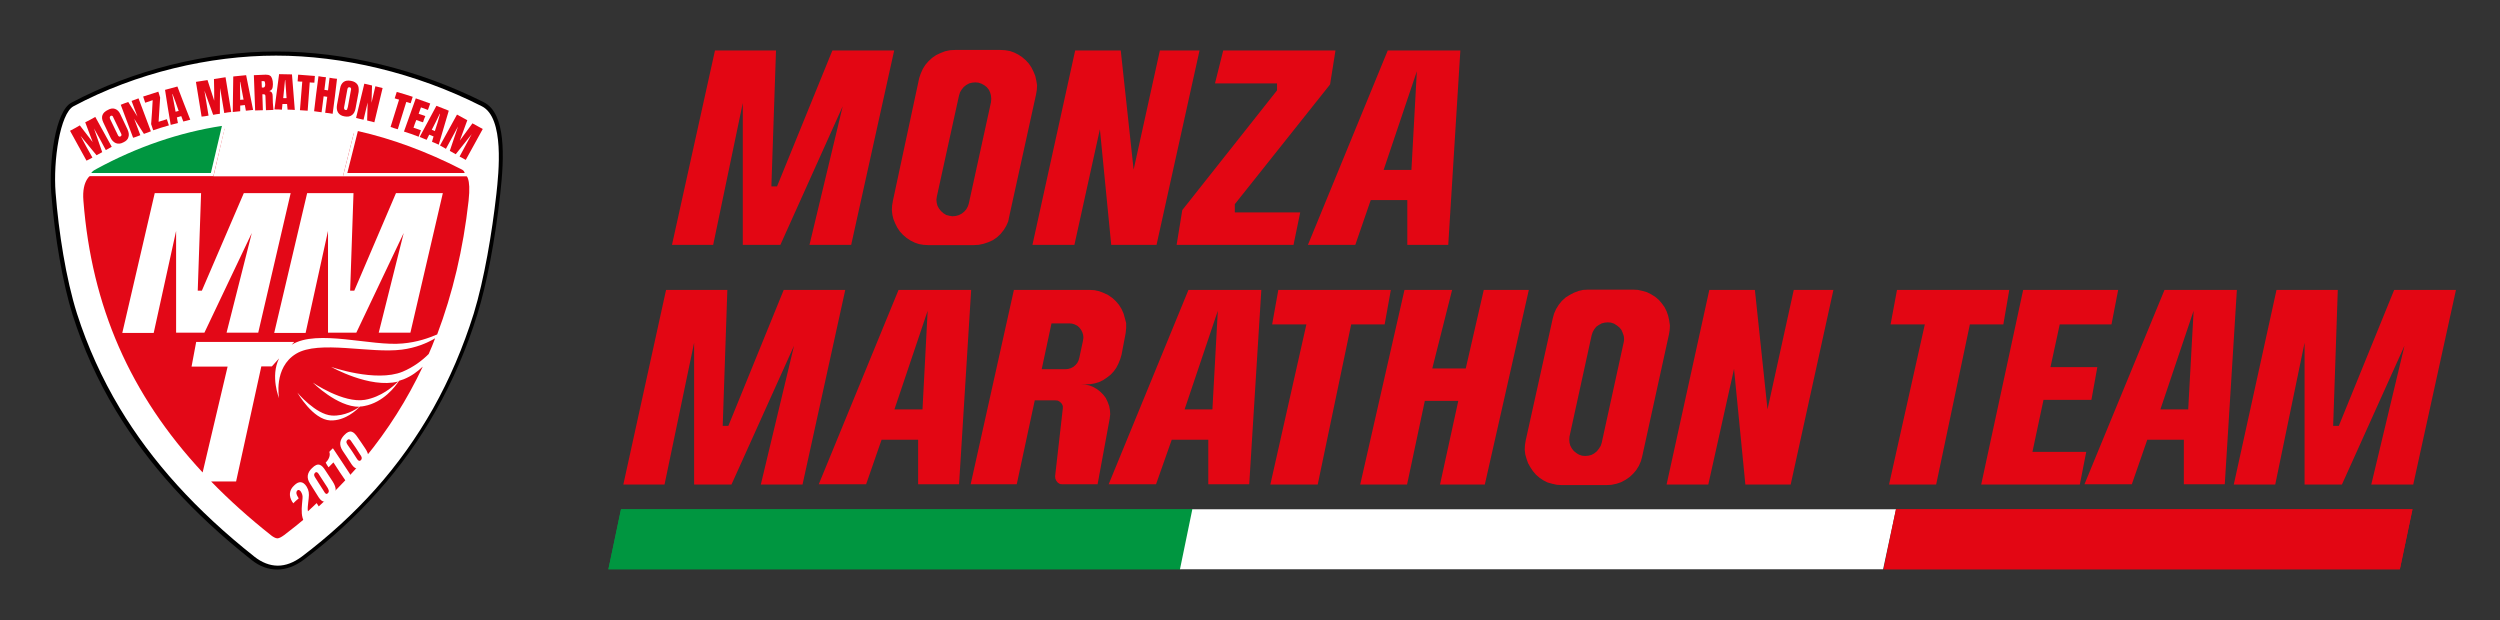 <?xml version="1.0" encoding="utf-8"?>
<!-- Generator: Adobe Illustrator 28.1.0, SVG Export Plug-In . SVG Version: 6.00 Build 0)  -->
<svg version="1.1" baseProfile="basic" id="Livello_2"
	 xmlns="http://www.w3.org/2000/svg" xmlns:xlink="http://www.w3.org/1999/xlink" x="0px" y="0px" width="971px" height="240.9px"
	 viewBox="0 0 971 240.9" xml:space="preserve">
<rect x="0" y="0" width="971" height="240.9" fill="#333333" stroke="none"/>
<polygon style="fill:#009640;" points="458.5,221.1 463.4,197.8 463,197.8 241.2,197.8 236.3,221.1 458,221.1 "/>
<polygon style="fill:#E30613;" points="932.1,221.1 937,197.8 936.5,197.8 736.4,197.8 731.6,221.1 931.6,221.1 "/>
<polygon style="fill:#E30613;" points="277,95.1 261,95.1 277.7,19.6 301.4,19.6 299.6,72.4 301.8,72.4 323.3,19.6 347.3,19.6 
	330.6,95.1 314.4,95.1 327.3,41.3 303.1,95.1 288.5,95.1 288.5,40 "/>
<polygon style="fill:#E30613;" points="440.3,65.9 450.5,19.6 465.9,19.6 449.2,95.1 431.6,95.1 427.2,50.2 417.3,95.1 401,95.1 
	417.6,19.6 435.3,19.6 "/>
<polygon style="fill:#E30613;" points="457,95.1 502.4,95.1 505,82.5 479.6,82.5 479.6,79.3 516.6,32.8 518.7,19.6 475.1,19.6 
	471.9,32.4 496,32.4 496,35.1 459.2,81.6 "/>
<path style="fill:#E30613;" d="M548.2,66h-10.8l12.9-38.3L548.2,66z M539,19.6l-31,75.5h18.4l6-17.4h14.2v17.4h15.9l4.7-75.5H539z"
	/>
<polygon style="fill:#E30613;" points="258.1,188.2 242.1,188.2 258.7,112.6 282.5,112.6 280.7,165.4 282.9,165.4 304.4,112.6 
	328.3,112.6 311.7,188.2 295.5,188.2 308.4,134.3 284.1,188.2 269.6,188.2 269.6,133.1 "/>
<path style="fill:#E30613;" d="M470.9,159h-10.8l12.9-38.3L470.9,159z M461.6,112.6l-31,75.5H449l6.1-17.3h14.2v17.3h15.9l4.7-75.5
	H461.6z"/>
<polygon style="fill:#E30613;" points="883.7,188.2 867.6,188.2 884.2,112.6 908,112.6 906.2,165.4 908.4,165.4 929.9,112.6 
	953.9,112.6 937.3,188.2 921,188.2 933.9,134.3 909.6,188.2 895.1,188.2 895.1,133.1 "/>
<polygon style="fill:#E30613;" points="686.5,159 696.7,112.6 712.1,112.6 695.5,188.2 677.9,188.2 673.5,143.3 663.5,188.2 
	647.3,188.2 663.9,112.6 681.6,112.6 "/>
<polygon style="fill:#E30613;" points="496.5,112.6 540.2,112.6 537.8,126 524.8,126 511.8,188.2 493.4,188.2 507.4,126 494.1,126 
	"/>
<polygon style="fill:#E30613;" points="528.3,188.2 545.5,112.6 564,112.6 556.3,143.1 569.3,143.1 576.3,112.6 593.8,112.6 
	576.7,188.2 559.3,188.2 566.4,155.7 553.4,155.7 546.5,188.2 "/>
<g>
	<polygon style="fill:#E30613;" points="789.4,175.5 793.7,155.3 812.3,155.3 814.6,142.6 796.4,142.6 800,126 820.1,126 
		822.7,112.6 785.8,112.6 769.5,188.2 807.8,188.2 810.3,175.5 	"/>
</g>
<path style="fill:#E30613;" d="M384.9,39.7L376.3,79l-0.4,1.2l-0.6,1.1l-0.8,0.9l-1,0.8l-1.2,0.6l-1.2,0.3l-1.2,0.1l-1.2-0.2
	l-1.2-0.3l-1.1-0.7l-0.9-0.8l-0.8-1l-0.6-1.1l-0.3-1.2l-0.1-1.2l0.2-1.3l8.6-39.2l0.4-1.2l0.6-1l0.8-1l1-0.8l1.1-0.6l1.2-0.3
	l1.2-0.1l1.2,0.1l1.2,0.4l1.1,0.6l1,0.8l0.8,1l0.5,1.1l0.3,1.2l0.1,1.2L384.9,39.7z M402.5,31.3l-0.4-1.8l-0.7-1.7l-0.8-1.6l-1-1.5
	l-1.2-1.3l-1.4-1.2l-1.5-1l-1.6-0.8l-1.7-0.6l-1.8-0.3l-1.8-0.1H371l-2,0.1l-1.9,0.4l-1.8,0.7l-1.7,0.8l-1.6,1.1l-1.4,1.3l-1.2,1.4
	l-1,1.6l-0.8,1.8l-0.6,1.8L346.8,78l-0.3,1.8l-0.1,1.8l0.2,1.8l0.4,1.7l0.7,1.7l0.8,1.6l1,1.5l1.2,1.3l1.4,1.2l1.5,1l1.6,0.8
	l1.7,0.6l1.8,0.3l1.8,0.1h17.7l1.9-0.1l1.9-0.4l1.8-0.6l1.8-0.8l1.6-1.1l1.4-1.3l1.2-1.5l1-1.6l0.8-1.8L392,84l10.4-47.3l0.3-1.8
	l0.1-1.8L402.5,31.3z"/>
<path style="fill:#E30613;" d="M630.7,132.7l-8.6,39.3l-0.4,1.2l-0.7,1.1l-0.8,1l-1,0.8l-1.1,0.6l-1.2,0.3l-1.2,0.1l-1.2-0.1
	l-1.2-0.4l-1-0.6l-1-0.8l-0.8-1l-0.6-1.1l-0.3-1.2l-0.1-1.2l0.1-1.2l8.6-39.3l0.4-1.2l0.6-1.1l0.8-1l1-0.7l1.1-0.6l1.2-0.3l1.2-0.1
	l1.2,0.1l1.2,0.4l1.1,0.7l1,0.8l0.8,1l0.5,1.2l0.4,1.2l0.1,1.2L630.7,132.7z M648.3,124.4l-0.4-1.8l-0.6-1.7l-0.8-1.6l-1-1.4
	l-1.2-1.4l-1.4-1.2l-1.6-1l-1.6-0.8l-1.7-0.5l-1.8-0.4l-1.8-0.1h-17.6l-1.9,0.1l-1.8,0.4l-1.8,0.7l-1.7,0.9l-1.6,1l-1.4,1.3
	l-1.2,1.5l-1,1.6l-0.8,1.8l-0.5,1.8L592.6,171l-0.3,1.8l-0.1,1.8l0.2,1.8l0.5,1.8l0.6,1.7l0.9,1.6l1,1.5l1.2,1.4l1.4,1.2l1.5,1
	l1.6,0.8l1.8,0.5l1.8,0.4l1.8,0.1H624l1.9-0.1l1.9-0.4l1.8-0.6l1.7-0.9l1.6-1.1l1.4-1.3l1.2-1.4l1-1.6l0.8-1.8l0.5-1.8l10.4-47.4
	l0.3-1.8l0.1-1.8L648.3,124.4z"/>
<path style="fill:#E30613;" d="M358.3,159h-10.9l12.9-38.3L358.3,159z M349,112.6l-31,75.5h18.4l6-17.3h14.2v17.3h15.9l4.7-75.5H349
	z"/>
<path style="fill:#E30613;" d="M420.6,132.5l-1.4,6.5l-0.3,1l-0.5,1l-0.7,0.8l-0.8,0.7l-1,0.5l-1,0.3l-1.1,0.1h-9.2l3.8-17.8h6.9
	l1.1,0.1l1,0.3l1,0.5l0.8,0.7l0.7,0.9l0.5,1l0.3,1l0.1,1.1L420.6,132.5z M436.9,123.6l-0.5-1.8l-0.8-1.8l-1-1.6l-1.2-1.4l-1.4-1.3
	l-1.6-1.1l-1.7-0.8l-1.8-0.7l-1.8-0.4l-1.9-0.1h-29.4l-16.8,75.5h17.9l7-32.6h8l1,0.1l0.8,0.5l0.7,0.7l0.4,0.9v0.9l-3,26.4l0.1,0.9
	l0.4,0.9l0.6,0.7l0.8,0.5l0.9,0.1h13.7l4.7-25.5l0.2-1.7l-0.1-1.6l-0.3-1.6l-0.6-1.6l-0.7-1.5l-1-1.3l-1.2-1.2l-1.3-1l-1.4-0.8
	l-1.5-0.6l-1.6-0.3l-1.7-0.1h1.9l1.8-0.1l1.7-0.3l1.7-0.5l1.6-0.8l1.5-1l1.4-1.1l1.2-1.3l1-1.4l0.8-1.6l0.7-1.7l0.5-1.7l1.6-8.4
	l0.2-2v-1.9L436.9,123.6z"/>
<polyline style="fill:#E30613;" points="780.4,112.6 778.1,126 765.1,126 752,188.2 733.7,188.2 747.6,126 734.3,126 736.8,112.6 
	"/>
<path style="fill:#E30613;" d="M849.9,159h-10.8l12.9-38.3L849.9,159z M840.7,112.6l-31.1,75.5H828l6-17.3h14.2v17.3h15.9l4.7-75.5
	H840.7z"/>
<polygon style="fill:#009640;" points="458.5,221.1 463.4,197.8 463,197.8 241.2,197.8 236.3,221.1 458,221.1 "/>
<polygon style="fill:#FFFFFF;" points="731.4,221.1 736.4,197.8 735.9,197.8 463.1,197.8 458.3,221.1 731,221.1 "/>
<polygon style="fill:#E30613;" points="932.1,221.1 937,197.8 936.5,197.8 736.4,197.8 731.6,221.1 931.6,221.1 "/>
<g>
	<path style="fill:#FFFFFF;" d="M107.8,220.5c-3.3,0-6.5-1.2-9.6-3.7c-22.8-18.1-40-37-52.5-57.9c-7-11.6-12.5-24-16.6-36.9
		c-3.9-12.1-7-29.8-8.3-47.1c-0.9-11.9,1.5-31.2,7.4-34.4C51.7,28,80.5,20.8,107.2,20.8c26.6,0,55.1,7,80.3,19.8
		c9.4,4.8,6.9,26.6,6,34.8c-2,18.1-5.3,35.1-8.9,46.6c-4.1,13.1-9.4,25.6-15.9,37c-6.3,11.2-13.9,21.8-22.5,31.5
		c-8.4,9.4-18,18.3-28.7,26.4C114.4,219.3,111.1,220.5,107.8,220.5z"/>
	<path d="M107.2,21.6c25.6,0,54.2,6.6,80,19.7c8.8,4.5,6.5,25.8,5.6,34c-1.7,15.1-4.7,33.1-8.8,46.5c-4.1,13.1-9.4,25.5-15.8,36.9
		c-6.3,11.1-13.8,21.7-22.4,31.3c-8.4,9.4-18,18.2-28.6,26.2c-3.1,2.3-6.2,3.5-9.3,3.5c-3.1,0-6.2-1.2-9.1-3.5
		c-22.7-18-39.8-36.9-52.3-57.7c-6.9-11.5-12.5-23.9-16.6-36.7c-4.3-13.6-7.1-31.7-8.3-46.9c-1-12.7,1.8-30.8,6.9-33.6
		C53,28.2,81.6,21.6,107.2,21.6 M107.2,20c-26.8,0-55.8,7.3-79.5,19.9C21.5,43.2,19,62.6,19.9,75c1.4,17.4,4.5,35.1,8.3,47.3
		c4.1,12.9,9.7,25.4,16.7,37c12.6,20.9,29.8,40,52.7,58.1c3.2,2.6,6.6,3.8,10.1,3.8c3.5,0,6.9-1.3,10.3-3.8
		c10.7-8.1,20.4-17,28.8-26.5c8.7-9.7,16.3-20.4,22.6-31.6c6.5-11.5,11.9-24,16-37.2c3.6-11.6,6.9-28.7,8.9-46.8
		c1.6-14.3,2.3-31.2-6.4-35.6C162.6,27,134,20,107.2,20L107.2,20z"/>
</g>
<g>
	<path style="fill:#E30817;" d="M115,137.4c-8.9,5.4-6.6,17.3-6.6,17.3s-3.5-8.5,0-15.5l-2.8,3.1h-4.1L91.7,187H82
		c7,7.2,14.8,14.2,23.4,21c0.5,0.4,1.6,1.1,2.3,1.1c0.7,0,1.6-0.5,2.7-1.3c23.9-18.1,41.7-39.8,53.8-65.4c-2,1.9-4.4,3.7-7.4,4.9
		c-0.6,0.2-1.2,0.4-1.8,0.6c-1.5,2.3-6.1,8.4-13.5,9.8c-0.5,0.1-1.1,0.2-1.7,0.2c-1.3,1.4-5.8,5.6-11.5,5.4
		c-6.8-0.3-12.8-10.8-12.8-10.8s7.1,8.5,13.4,8.9c5,0.3,9.2-2.3,10.7-3.4c-8.6,0.1-18.1-9.4-18.1-9.4s11.8,8.1,20.2,6.7
		c6.4-1.1,11-5.2,12.9-7.1c-11,2.8-26-5.7-26-5.7s17.3,6.1,27.7,1.9c4.3-1.8,7.7-4.4,10.2-6.9c0.9-2,1.7-4,2.5-6.1
		c-3.2,1.9-7.5,3.7-12.9,4.4C143.7,137.4,123.9,132,115,137.4z"/>
	<path style="fill:#E30817;" d="M179.7,67.1c-24.3-12.3-48.6-18.6-72.5-18.6c-23.8,0-47.5,6.2-70.4,18.5c-1.4,0.7-5.1,2.7-4.4,11
		c3.2,41,18.1,75.2,46.3,105.5l9.7-41.1h-14l1.8-9.6h38.1l-1,1.1c9.9-6.2,31,0.7,43.1-0.5c5.7-0.5,10.1-2.1,13.4-3.5
		c6-15.9,10.1-33.1,12.2-51.9C183,68.8,181.1,67.8,179.7,67.1z M88,129.2l9.8-38.7l-18.4,38.7h-11V89.7l-8.7,39.6H47.5L60.1,75h18
		l-1.3,37.9h1.6L94.7,75h18.2l-12.6,54.2H88z M159.4,129.2h-12.3l9.7-38.7l-18.4,38.7h-11V89.7l-8.7,39.6h-12.2L119.3,75h18
		l-1.3,37.9h1.6L153.8,75H172L159.4,129.2z"/>
</g>
<g>
	<path style="fill:#009640;" d="M34.2,67.8c1-1.7,2.2-2.4,3-2.8c16.3-8.7,33.1-14.4,50-16.9l-4.7,19.7H34.2z"/>
	<path style="fill:#FFFFFF;" d="M86.2,48.9l-4.3,18.3H35.4c0.7-0.9,1.5-1.3,2.1-1.6C53.3,57,69.8,51.4,86.2,48.9 M87.9,47.3
		c-17.3,2.4-34.4,8.2-51.1,17.1c-0.9,0.5-2.6,1.4-3.7,4h49.8L87.9,47.3L87.9,47.3z"/>
</g>
<g>
	<path style="fill:#FFFFFF;" d="M83.7,67.8l4.7-19.9c6.3-0.9,12.6-1.3,18.8-1.3c10,0,20.1,1.1,30,3.2l-4.5,18H83.7z"/>
	<path style="fill:#FFFFFF;" d="M107.2,47.2c9.7,0,19.5,1,29.2,3l-4.2,16.9H84.5l4.4-18.7C95,47.7,101.1,47.2,107.2,47.2 M107.2,46
		c-6.5,0-12.9,0.5-19.4,1.4l-4.9,21.1h50.3l4.8-19.1C127.8,47.1,117.3,46,107.2,46L107.2,46z"/>
</g>
<g>
	<path style="fill:#E30817;" d="M134.1,67.8l4.5-17.7c13.6,3,27.3,8.1,40.9,14.9c0.8,0.4,1.5,0.8,1.9,2.7H134.1z"/>
	<path style="fill:#FFFFFF;" d="M139,50.9c13.3,3,26.8,8,40.1,14.8c0.6,0.3,1.1,0.5,1.4,1.5h-45.6L139,50.9 M138,49.4l-4.8,19.1
		h48.9c-0.4-2.9-1.5-3.5-2.4-3.9C165.8,57.5,151.9,52.4,138,49.4L138,49.4z"/>
</g>
<g>
	<path style="fill:#E30817;" d="M141.2,46.5c0.6-2.7,1-4,1.6-6.7c-0.1,2.8-0.1,4.2-0.2,7c1.1,0.3,1.7,0.4,2.8,0.7
		c1.1-4.4,2.1-8.9,3.2-13.3c-1.1-0.3-1.7-0.4-2.8-0.7c-0.6,2.5-0.9,3.8-1.5,6.4c0.1-2.7,0.1-4,0.2-6.7c-1.2-0.3-1.8-0.4-3-0.7
		c-1.1,4.4-2.1,8.9-3.2,13.3C139.5,46.1,140.1,46.3,141.2,46.5z"/>
	<path style="fill:#E30817;" d="M154.5,50.2c1.3-4.2,2-6.3,3.3-10.6c0.7,0.2,1,0.3,1.7,0.5c0.3-1,0.5-1.5,0.8-2.5
		c-2.5-0.8-3.7-1.2-6.2-1.9c-0.3,1-0.5,1.5-0.8,2.5c0.7,0.2,1,0.3,1.7,0.5c-1.3,4.2-2,6.3-3.3,10.6
		C152.8,49.7,153.3,49.9,154.5,50.2z"/>
	<path style="fill:#E30817;" d="M116.5,42.8c1.2,0.1,1.8,0.1,3,0.2c0.3-4.4,0.5-6.6,0.8-11c0.7,0.1,1.1,0.1,1.8,0.1
		c0.1-1,0.1-1.6,0.2-2.6c-2.6-0.2-3.9-0.3-6.5-0.5c-0.1,1-0.1,1.6-0.2,2.6c0.7,0.1,1.1,0.1,1.8,0.1C117,36.2,116.9,38.4,116.5,42.8z
		"/>
	<path style="fill:#E30817;" d="M124.9,43.6c0.3-2.5,0.5-3.7,0.8-6.2c0.6,0.1,0.8,0.1,1.4,0.2c-0.3,2.5-0.5,3.7-0.8,6.2
		c1.2,0.1,1.8,0.2,2.9,0.4c0.6-4.5,1.2-9.1,1.7-13.6c-1.2-0.1-1.8-0.2-2.9-0.4c-0.2,1.9-0.4,2.9-0.6,4.9c-0.6-0.1-0.8-0.1-1.4-0.2
		c0.2-1.9,0.4-2.9,0.6-4.9c-1.2-0.1-1.8-0.2-2.9-0.4c-0.6,4.5-1.2,9.1-1.7,13.6C123.1,43.4,123.7,43.4,124.9,43.6z"/>
	<path style="fill:#E30817;" d="M162.6,53.1c0.4-1,0.5-1.5,0.9-2.5c-1.2-0.4-1.8-0.6-2.9-1c0.4-1.2,0.6-1.8,1.1-3
		c1.1,0.4,1.6,0.6,2.6,0.9c0.3-1,0.5-1.5,0.9-2.4c-1.1-0.4-1.6-0.6-2.6-0.9c0.4-1,0.5-1.5,0.9-2.5c1.1,0.4,1.6,0.6,2.7,1
		c0.4-1,0.5-1.5,0.9-2.5c-2.2-0.8-3.4-1.2-5.6-2c-1.5,4.3-3.1,8.6-4.6,12.9C159.1,51.8,160.3,52.2,162.6,53.1z"/>
	<path style="fill:#E30817;" d="M35.9,61.2c-1.9-3.3-2.8-5-4.6-8.4c2.5,3,3.7,4.5,6.2,7.5c0.9-0.5,1.3-0.7,2.2-1.2
		c-1.3-3.7-1.9-5.5-3.2-9.2c1.9,3.3,2.8,5,4.6,8.4c0.9-0.5,1.4-0.8,2.3-1.3c-2.1-3.9-4.3-7.7-6.4-11.6c-1.5,0.9-2.3,1.3-3.9,2.1
		c1.2,3.1,1.7,4.6,2.9,7.7c-2-2.6-3-3.9-5-6.5c-1.5,0.9-2.3,1.3-3.8,2.1c2.1,3.9,4.3,7.7,6.4,11.6C34.5,62,35,61.7,35.9,61.2z"/>
	<path style="fill:#E30817;" d="M54.5,52.5c-1-2.6-1.4-3.8-2.4-6.4c1.5,2.4,2.3,3.5,3.8,5.9c1.1-0.4,1.6-0.6,2.7-1
		c-1.6-4.3-3.2-8.5-4.8-12.8c-1.1,0.4-1.6,0.6-2.7,1c0.9,2.5,1.4,3.7,2.3,6.1c-1.4-2.3-2.2-3.4-3.6-5.7c-1.1,0.4-1.7,0.6-2.9,1.1
		c1.6,4.3,3.2,8.5,4.8,12.8C52.9,53.2,53.4,52.9,54.5,52.5z"/>
	<path style="fill:#E30817;" d="M178.6,54.6c1.2-3.2,1.8-4.8,2.9-7.9c-1.6-0.9-2.4-1.3-4-2.2c-2.2,4-4.4,8-6.6,12
		c0.9,0.5,1.4,0.8,2.3,1.3c1.9-3.5,2.8-5.2,4.7-8.7c-1.3,3.8-1.9,5.7-3.2,9.5c0.9,0.5,1.4,0.8,2.3,1.3c2.5-3.1,3.7-4.7,6.2-7.8
		c-1.9,3.5-2.8,5.2-4.7,8.7c1,0.5,1.4,0.8,2.4,1.3c2.2-4,4.4-8,6.6-12c-1.6-0.9-2.4-1.3-4-2.2C181.6,50.5,180.6,51.9,178.6,54.6z"/>
	<path style="fill:#E30817;" d="M59.3,38.9c-0.2,3.7-0.3,5.6-0.6,9.3c0.3,0.9,0.5,1.4,0.8,2.4c2.4-0.8,3.6-1.2,6.1-1.9
		c-0.3-1-0.5-1.4-0.8-2.4c-1.3,0.4-1.9,0.6-3.2,1c0.2-3.8,0.4-5.7,0.6-9.4c-0.3-0.9-0.4-1.4-0.7-2.3c-2.4,0.8-3.5,1.1-5.9,1.9
		c0.3,1,0.5,1.4,0.8,2.4C57.5,39.5,58.1,39.3,59.3,38.9z"/>
	<path style="fill:#E30817;" d="M81,44.9c-0.6-3.9-1-5.8-1.6-9.7c1.4,3.8,2,5.7,3.4,9.4c1-0.2,1.6-0.3,2.6-0.4c0-4,0-6,0.1-10
		c0.6,3.9,1,5.8,1.6,9.7c1.1-0.2,1.6-0.3,2.7-0.4c-0.7-4.5-1.5-9-2.2-13.5c-1.8,0.3-2.7,0.4-4.5,0.7c0.1,3.4,0.1,5.1,0.1,8.4
		c-1-3.2-1.6-4.8-2.6-8c-1.8,0.3-2.7,0.4-4.5,0.7c0.7,4.5,1.5,9,2.2,13.5C79.4,45.2,79.9,45.1,81,44.9z"/>
	<path style="fill:#E30817;" d="M113.4,28.9c-2,0-3-0.1-5-0.1c-0.6,4.6-1.2,9.1-1.8,13.7c1.2,0,1.7,0,2.9,0.1
		c0.1-0.9,0.1-1.3,0.2-2.2c0.7,0,1.1,0,1.8,0c0.1,0.9,0.1,1.3,0.2,2.2c1.1,0,1.7,0,2.8,0.1C114.1,38.1,113.8,33.5,113.4,28.9z
		 M110,38.1c0.3-2.8,0.4-4.2,0.7-7c0.1,0,0.1,0,0.1,0c0.2,2.8,0.3,4.2,0.5,7C110.8,38.2,110.6,38.1,110,38.1z"/>
	<path style="fill:#E30817;" d="M105.9,37.3c0-0.6-0.1-1-0.3-1.3c-0.2-0.3-0.5-0.5-1-0.6c0.5-0.2,0.9-0.5,1.1-0.9
		c0.2-0.4,0.3-1.1,0.3-1.8c0-0.8-0.1-1.5-0.3-2.1c-0.2-0.5-0.4-1-0.8-1.2c-0.4-0.3-1-0.4-1.7-0.4c-1.8,0.1-2.7,0.1-4.6,0.2
		c0.2,4.6,0.3,9.1,0.5,13.7c1.2,0,1.8-0.1,3-0.1c-0.1-2.5-0.1-3.7-0.2-6.2c0.4,0,0.7,0,0.9,0.1c0.2,0.1,0.3,0.3,0.3,0.7
		c0.1,2.1,0.1,3.2,0.2,5.4c1.2,0,1.7-0.1,2.9-0.1C106,40.4,105.9,39.4,105.9,37.3z M102.4,34c-0.3,0-0.4,0-0.7,0
		c0-1-0.1-1.5-0.1-2.5c0.3,0,0.4,0,0.7,0c0.2,0,0.3,0,0.4,0.1c0.1,0.1,0.2,0.2,0.2,0.4c0,0.2,0.1,0.4,0.1,0.8
		C103,33.5,102.8,33.9,102.4,34z"/>
	<path style="fill:#E30817;" d="M95.6,29.2c-2,0.2-3,0.3-5,0.5c-0.1,4.6-0.1,9.2-0.2,13.8c1.1-0.1,1.7-0.2,2.9-0.3
		c0-0.9,0-1.3,0-2.2c0.7-0.1,1.1-0.1,1.8-0.2c0.2,0.9,0.2,1.3,0.4,2.2c1.1-0.1,1.7-0.2,2.8-0.3C97.4,38.2,96.5,33.7,95.6,29.2z
		 M93.3,38.8c0-2.8-0.1-4.2-0.1-7c0.1,0,0.1,0,0.1,0c0.5,2.8,0.8,4.1,1.3,6.9C94.1,38.7,93.8,38.7,93.3,38.8z"/>
	<path style="fill:#E30817;" d="M169.5,41.1c-2.2,4-4.3,8.1-6.5,12.1c1.1,0.4,1.6,0.7,2.7,1.1c0.4-0.8,0.6-1.2,1-2
		c0.7,0.3,1,0.4,1.7,0.7c-0.3,0.9-0.4,1.3-0.6,2.1c1,0.4,1.6,0.6,2.6,1.1c1.3-4.4,2.6-8.8,3.9-13.2
		C172.3,42.2,171.4,41.8,169.5,41.1z M168.9,50.9L168.9,50.9L168.9,50.9c-0.5-0.2-0.7-0.3-1.2-0.5c1.3-2.5,1.9-3.7,3.1-6.2l0,0l0,0
		c0.1,0,0.1,0,0.1,0.1C170.2,46.9,169.8,48.2,168.9,50.9z"/>
	<path style="fill:#E30817;" d="M138.8,32.8c-0.5-0.7-1.3-1.2-2.5-1.4c-1.2-0.2-2.1-0.1-2.8,0.4c-0.7,0.5-1.2,1.3-1.4,2.5
		c-0.5,2.6-0.7,3.8-1.2,6.4c-0.2,1.2-0.1,2.2,0.4,3c0.5,0.8,1.3,1.3,2.5,1.5c1.2,0.2,2.1,0.1,2.9-0.5c0.7-0.5,1.2-1.4,1.4-2.6
		c0.5-2.6,0.7-3.8,1.2-6.4C139.4,34.4,139.3,33.5,138.8,32.8z M136.3,35c-0.5,2.6-0.7,4-1.2,6.6c-0.1,0.4-0.2,0.7-0.3,0.9
		c-0.1,0.2-0.3,0.3-0.6,0.2c-0.3,0-0.4-0.2-0.5-0.4c-0.1-0.2-0.1-0.5,0-0.9c0.5-2.6,0.7-3.9,1.2-6.6c0.1-0.7,0.4-1,0.9-0.9
		c0.3,0,0.4,0.2,0.5,0.4C136.4,34.4,136.4,34.7,136.3,35z"/>
	<path style="fill:#E30817;" d="M68.9,33.6c-1.9,0.5-2.9,0.8-4.8,1.3c0.7,4.5,1.4,9.1,2.2,13.6c1.1-0.3,1.7-0.4,2.8-0.7
		c-0.2-0.9-0.2-1.3-0.4-2.2c0.7-0.2,1-0.3,1.7-0.5c0.3,0.8,0.5,1.3,0.8,2.1c1.1-0.3,1.6-0.4,2.7-0.7C72.2,42.2,70.5,37.9,68.9,33.6z
		 M68.2,43.4c-0.5-2.7-0.8-4.1-1.3-6.9c0.1,0,0.1,0,0.1,0c1,2.6,1.5,3.9,2.4,6.6C69,43.2,68.7,43.2,68.2,43.4z"/>
	<path style="fill:#E30817;" d="M49.5,50.2c-1.1-2.4-1.7-3.5-2.8-5.9c-0.5-1.1-1.2-1.7-2-2c-0.8-0.3-1.8-0.2-2.8,0.4
		c-1.1,0.5-1.8,1.2-2.1,2c-0.3,0.8-0.2,1.7,0.3,2.8c1.1,2.4,1.7,3.5,2.8,5.9c0.5,1.1,1.2,1.8,2.1,2.2c0.9,0.3,1.8,0.3,2.9-0.3
		c1.1-0.5,1.8-1.2,2-2.1C50.2,52.3,50,51.3,49.5,50.2z M46.8,53c-0.2,0.1-0.5,0.1-0.6,0c-0.2-0.1-0.4-0.4-0.5-0.7
		c-1.2-2.4-1.7-3.6-2.9-6c-0.3-0.6-0.2-1,0.2-1.3c0.2-0.1,0.4-0.1,0.6,0c0.2,0.1,0.3,0.3,0.4,0.6c1.2,2.4,1.7,3.6,2.9,6
		c0.2,0.3,0.3,0.6,0.3,0.9C47.1,52.7,47,52.9,46.8,53z"/>
</g>
<g>
	<path style="fill:#FFFFFF;" d="M113.9,195.5c-0.1-0.2-0.2-0.4-0.4-0.6c-1.4-2.3-1.2-4.6,0.8-6.4c1.7-1.7,3.4-1.7,4.8,0.5
		c0.9,1.5,1,2.7,0.8,4.5c-0.1,0.7-0.1,1.1-0.2,1.8c-0.1,0.7-0.3,2.5-0.1,3.3c1.4-1.3,2-1.9,3.4-3.2c0.5,0.8,0.8,1.3,1.3,2.1
		c-2.4,2.3-3.5,3.4-5.9,5.6c-0.1-0.2-0.1-0.2-0.2-0.4c-1.2-1.9-1.1-4.6-0.9-6.9c0.1-0.9,0.1-1.3,0.2-2.2c0.1-1.1-0.1-1.7-0.6-2.6
		c-0.4-0.6-1-1-1.5-0.4c-0.6,0.7-0.1,1.8,0.3,2.4c0.1,0.2,0.2,0.3,0.3,0.6C115.1,194.3,114.7,194.7,113.9,195.5z"/>
	<path style="fill:#FFFFFF;" d="M120.4,187.8c-1.5-2.3-1-4.3,0.8-6c2.3-2.3,3.7-1.5,5.3,1.1c1.1,1.7,1.6,2.5,2.7,4.1
		c1.6,2.5,1.7,4.4-0.5,6.6c-1.8,1.8-3.5,1.8-4.9-0.4C122.4,191,121.7,189.9,120.4,187.8z M123.9,184.3c-0.1-0.2-0.8-1.4-1.5-0.7
		c-0.7,0.7-0.3,1.4,0.1,2c1.3,2.1,2,3.1,3.3,5.2c0.4,0.7,0.9,1.5,1.6,0.7c0.7-0.7,0-1.7-0.2-2.1
		C125.9,187.4,125.3,186.4,123.9,184.3z"/>
	<path style="fill:#FFFFFF;" d="M129.5,179.6c-0.8,0.8-1.2,1.2-1.9,1.9c-0.5-0.7-0.7-1.1-1.1-1.8c1-1,2-2.7,1.4-4.2
		c0.6-0.6,0.8-0.9,1.4-1.4c2.5,3.7,4.9,7.4,7.4,11.2c-0.8,0.8-1.2,1.2-2,2.1C132.8,184.7,131.1,182.1,129.5,179.6z"/>
	<path style="fill:#FFFFFF;" d="M133.1,175.1c-1.5-2.3-1.2-4.2,0.6-6.1c2.2-2.3,3.6-1.6,5.3,1c1.1,1.6,1.7,2.4,2.8,4.1
		c1.7,2.5,1.8,4.4-0.3,6.6c-1.8,1.8-3.4,1.9-4.9-0.3C135.2,178.2,134.5,177.2,133.1,175.1z M136.5,171.5c-0.1-0.2-0.8-1.4-1.6-0.6
		c-0.7,0.7-0.2,1.4,0.2,2c1.4,2,2.1,3,3.4,5.1c0.4,0.7,1,1.4,1.7,0.7c0.7-0.8,0-1.7-0.3-2.1C138.6,174.5,137.9,173.5,136.5,171.5z"
		/>
</g>
</svg>
